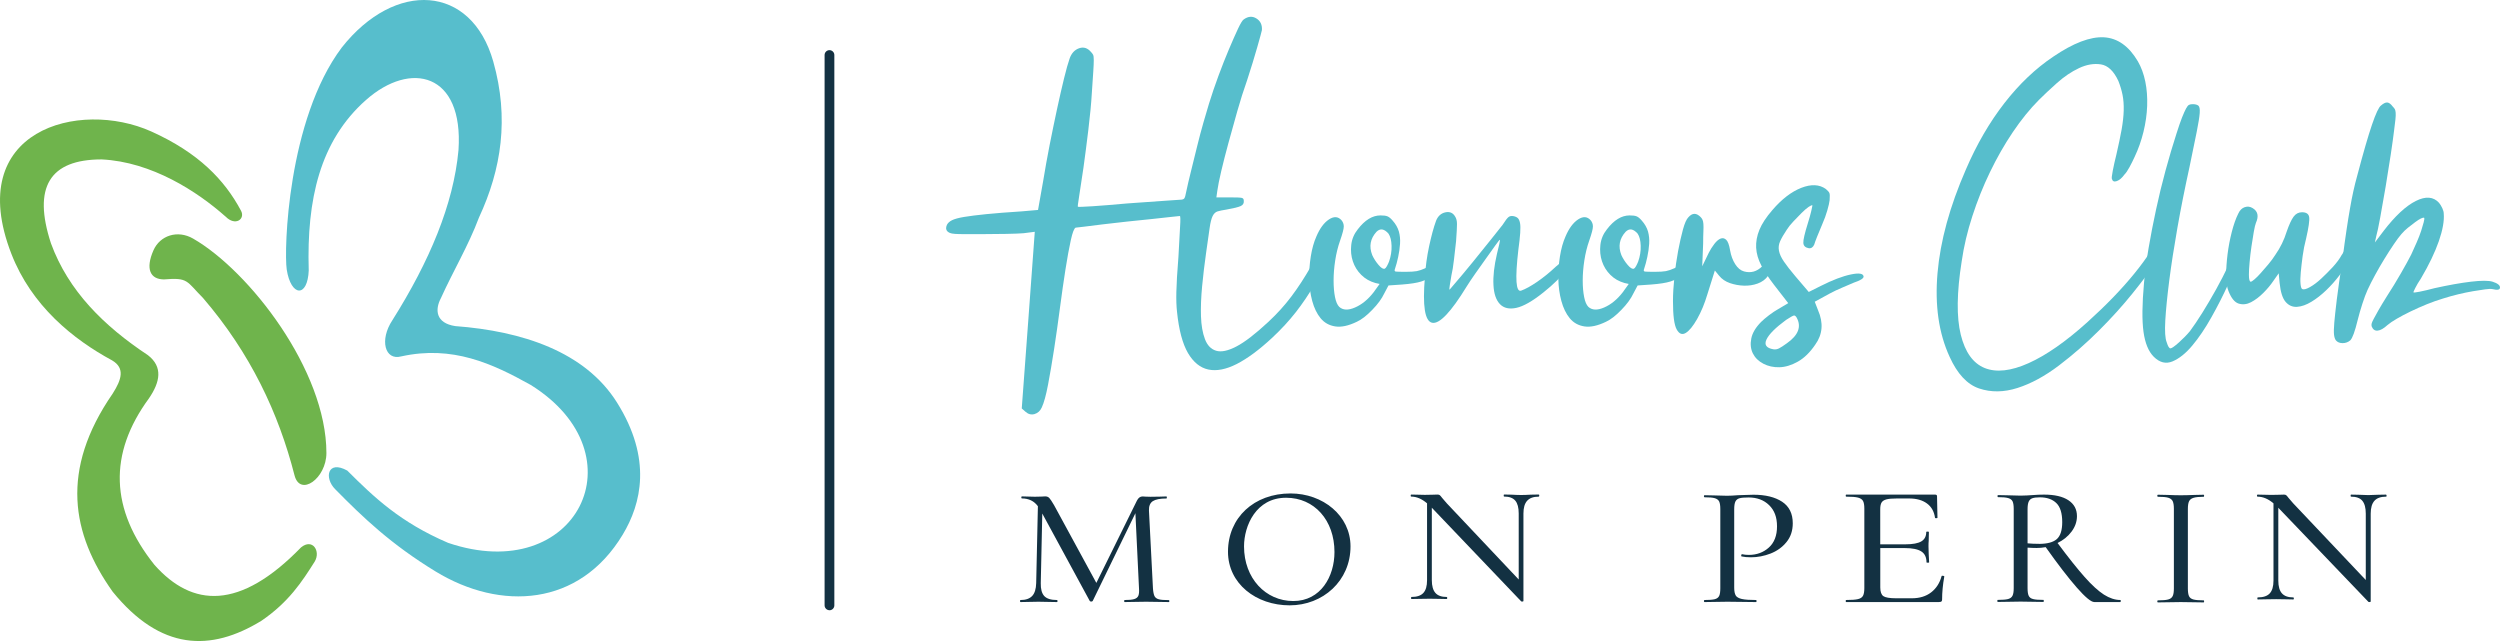 <svg width="312" height="80" viewBox="0 0 312 80" fill="none" xmlns="http://www.w3.org/2000/svg">
<g clip-path="url(#clip0_30011_26923)">
<path fill-rule="evenodd" clip-rule="evenodd" d="M28.153 27.026C29.358 28.27 30.642 27.349 30.076 26.294C28.026 22.451 24.776 19.059 18.874 16.405C9.887 12.367 -4.588 16.204 1.418 31.674C3.937 38.159 9.109 42.338 13.995 44.979C15.631 45.949 15.169 47.383 14.062 49.121C7.466 58.675 8.926 66.623 14.062 73.846C20.049 81.209 26.273 81.362 32.62 77.476C36.033 75.151 37.7 72.583 39.288 70.064C40.037 68.783 39.008 67.136 37.566 68.319C29.912 76.195 24.004 75.81 19.282 70.503C13.739 63.573 13.508 56.637 18.595 49.707C19.988 47.663 20.353 45.791 18.461 44.326C12.985 40.697 8.537 36.329 6.358 30.363C4.071 23.378 6.176 19.895 12.68 19.895C18.941 20.194 24.643 23.915 28.147 27.026" fill="#6FB44C"/>
<path fill-rule="evenodd" clip-rule="evenodd" d="M38.534 33.706C38.394 37.231 36.301 37.006 35.784 33.638C35.425 31.284 35.875 14.953 42.653 5.931C49.31 -2.5 58.826 -1.963 61.558 7.675C63.56 14.746 62.586 21.108 59.769 27.166C58.461 30.655 56.538 33.852 55.029 37.201C54.257 38.653 54.372 40.324 56.818 40.697C65.136 41.319 73.015 43.869 77.007 50.244C81.406 57.259 80.043 62.859 77.713 66.727C72.297 75.713 62.477 76.274 54.342 71.308C48.811 67.928 45.349 64.628 41.832 61.053C40.438 59.663 40.852 57.357 43.341 58.729C46.699 62.078 49.955 65.189 55.918 67.746C71.981 73.211 80.177 56.722 66.225 48.035C61.461 45.382 56.483 43.063 50.07 44.479C48.038 45.028 47.332 42.435 48.969 39.965C53.599 32.614 56.599 25.501 57.22 18.735C57.871 9.078 51.245 7.547 45.677 12.476C39.903 17.588 38.272 24.933 38.528 33.712" fill="#57BECC"/>
<path fill-rule="evenodd" clip-rule="evenodd" d="M20.456 34.871C18.759 34.858 18.12 33.584 19.154 31.235C19.963 29.393 22.154 28.654 24.101 29.777C31.11 33.809 40.736 46.211 40.736 56.539C40.736 59.699 37.451 62.06 36.751 59.303C34.779 51.592 31.269 44.094 25.342 37.195C23.237 35.084 23.541 34.614 20.462 34.871" fill="#6FB44C"/>
<path d="M145.933 75.01C145.933 75.096 145.915 75.138 145.884 75.138C145.379 75.138 144.972 75.132 144.674 75.12L143.031 75.096L141.437 75.12C141.181 75.132 140.828 75.138 140.366 75.138C140.317 75.138 140.293 75.096 140.293 75.01C140.293 74.925 140.317 74.882 140.366 74.882C140.901 74.882 141.303 74.845 141.552 74.766C141.808 74.687 141.978 74.552 142.063 74.357C142.148 74.162 142.179 73.851 142.148 73.43L141.698 64.048L136.374 74.992C136.344 75.047 136.277 75.077 136.186 75.077C136.094 75.077 136.027 75.047 135.997 74.992L130.077 64.09L129.888 72.777C129.87 73.522 130.022 74.058 130.326 74.388C130.636 74.717 131.16 74.882 131.908 74.882C131.957 74.882 131.981 74.925 131.981 75.01C131.981 75.096 131.957 75.138 131.908 75.138C131.464 75.138 131.123 75.132 130.886 75.12L129.602 75.096L128.318 75.12C128.093 75.132 127.777 75.138 127.369 75.138C127.32 75.138 127.296 75.096 127.296 75.01C127.296 74.925 127.32 74.882 127.369 74.882C128.02 74.882 128.501 74.711 128.817 74.376C129.133 74.04 129.298 73.503 129.316 72.771L129.529 63.175C129.054 62.529 128.391 62.205 127.533 62.205C127.485 62.205 127.46 62.163 127.46 62.077C127.46 61.992 127.485 61.949 127.533 61.949L128.434 61.974C128.61 61.986 128.847 61.992 129.146 61.992C129.462 61.992 129.73 61.986 129.943 61.974C130.156 61.961 130.326 61.949 130.454 61.949C130.661 61.949 130.825 62.016 130.953 62.151C131.081 62.285 131.275 62.584 131.549 63.047L136.824 72.747L141.887 62.48C142.063 62.126 142.301 61.955 142.599 61.955C142.678 61.955 142.799 61.961 142.958 61.98C143.116 61.992 143.323 61.998 143.578 61.998L144.765 61.98C144.941 61.968 145.209 61.955 145.574 61.955C145.604 61.955 145.623 61.998 145.623 62.083C145.623 62.169 145.604 62.212 145.574 62.212C144.783 62.212 144.217 62.321 143.876 62.541C143.536 62.761 143.371 63.151 143.39 63.712L143.889 73.436C143.919 73.869 143.986 74.186 144.077 74.388C144.175 74.583 144.351 74.717 144.613 74.79C144.874 74.864 145.3 74.894 145.884 74.894C145.915 74.894 145.933 74.937 145.933 75.022V75.01Z" fill="#133142"/>
<path d="M192.097 61.855C192.097 61.941 192.073 61.983 192.024 61.983C191.373 61.983 190.898 62.154 190.588 62.496C190.278 62.837 190.125 63.368 190.125 64.088V75.001C190.125 75.044 190.083 75.069 190.004 75.075C189.925 75.081 189.87 75.075 189.839 75.044L178.765 63.441L178.692 63.356V72.415C178.692 73.135 178.845 73.665 179.143 74.001C179.441 74.337 179.909 74.501 180.542 74.501C180.591 74.501 180.615 74.544 180.615 74.629C180.615 74.715 180.591 74.757 180.542 74.757C180.147 74.757 179.836 74.751 179.617 74.739L178.431 74.721L177.171 74.739C176.934 74.751 176.593 74.757 176.149 74.757C176.119 74.757 176.1 74.715 176.1 74.629C176.1 74.544 176.119 74.501 176.149 74.501C176.831 74.501 177.323 74.337 177.634 74.001C177.944 73.665 178.096 73.141 178.096 72.415V62.813C177.445 62.258 176.788 61.977 176.125 61.977C176.076 61.977 176.052 61.934 176.052 61.849C176.052 61.764 176.076 61.721 176.125 61.721L177.007 61.739C177.196 61.751 177.463 61.758 177.816 61.758C178.212 61.758 178.54 61.751 178.802 61.739C179.064 61.727 179.264 61.721 179.41 61.721C179.538 61.721 179.629 61.751 179.696 61.806C179.757 61.861 179.855 61.971 179.982 62.142L180.554 62.807L189.535 72.323V64.076C189.535 63.356 189.395 62.825 189.109 62.483C188.823 62.142 188.355 61.971 187.71 61.971C187.679 61.971 187.661 61.928 187.661 61.843C187.661 61.758 187.679 61.715 187.71 61.715L188.635 61.733C189.14 61.764 189.547 61.776 189.846 61.776C190.144 61.776 190.551 61.764 191.056 61.733L192.03 61.715C192.079 61.715 192.103 61.758 192.103 61.843L192.097 61.855Z" fill="#133142"/>
<path d="M216.612 74.315C216.746 74.522 217.001 74.669 217.385 74.754C217.762 74.84 218.358 74.882 219.167 74.882C219.198 74.882 219.216 74.925 219.216 75.01C219.216 75.096 219.198 75.139 219.167 75.139C218.504 75.139 217.987 75.132 217.622 75.12L215.578 75.096L213.935 75.12C213.637 75.132 213.229 75.139 212.724 75.139C212.675 75.139 212.651 75.096 212.651 75.01C212.651 74.925 212.675 74.882 212.724 74.882C213.308 74.882 213.74 74.846 214.008 74.779C214.275 74.705 214.458 74.571 214.555 74.364C214.653 74.156 214.695 73.839 214.695 73.412V63.53C214.695 63.103 214.647 62.791 214.555 62.59C214.458 62.389 214.275 62.255 214.008 62.175C213.74 62.096 213.308 62.059 212.724 62.059C212.675 62.059 212.651 62.017 212.651 61.931C212.651 61.846 212.675 61.803 212.724 61.803L213.935 61.828C214.598 61.858 215.133 61.87 215.529 61.87C215.924 61.87 216.362 61.846 216.886 61.803C217.074 61.803 217.373 61.791 217.78 61.773C218.182 61.754 218.535 61.742 218.839 61.742C220.33 61.742 221.516 62.035 222.404 62.614C223.293 63.2 223.737 64.097 223.737 65.305C223.737 66.232 223.475 67.013 222.952 67.653C222.429 68.294 221.766 68.77 220.969 69.081C220.165 69.392 219.35 69.551 218.51 69.551C218.048 69.551 217.665 69.514 217.348 69.441C217.318 69.441 217.3 69.404 217.3 69.337C217.3 69.294 217.312 69.252 217.336 69.209C217.36 69.166 217.385 69.154 217.421 69.166C217.658 69.221 217.938 69.252 218.255 69.252C219.241 69.252 220.068 68.947 220.749 68.337C221.431 67.727 221.772 66.842 221.772 65.689C221.772 64.536 221.443 63.682 220.786 63.042C220.129 62.401 219.277 62.084 218.23 62.084C217.707 62.084 217.33 62.114 217.093 62.181C216.855 62.248 216.685 62.383 216.582 62.584C216.478 62.791 216.429 63.121 216.429 63.578V73.333C216.429 73.79 216.496 74.12 216.63 74.327L216.612 74.315Z" fill="#133142"/>
<path d="M242.429 71.853C242.483 71.853 242.532 71.859 242.581 71.877C242.623 71.89 242.648 71.914 242.648 71.945C242.465 72.976 242.374 73.933 242.374 74.818C242.374 74.934 242.35 75.013 242.295 75.062C242.24 75.111 242.131 75.135 241.966 75.135H230.399C230.363 75.135 230.345 75.092 230.345 75.007C230.345 74.922 230.363 74.879 230.399 74.879C231.075 74.879 231.568 74.842 231.878 74.769C232.188 74.696 232.395 74.556 232.505 74.348C232.614 74.141 232.669 73.824 232.669 73.397V63.465C232.669 63.038 232.614 62.721 232.505 62.52C232.395 62.318 232.182 62.178 231.878 62.099C231.568 62.019 231.075 61.983 230.399 61.983C230.363 61.983 230.345 61.94 230.345 61.855C230.345 61.769 230.363 61.727 230.399 61.727H241.498C241.662 61.727 241.741 61.794 241.741 61.922L241.796 64.606C241.796 64.649 241.747 64.673 241.644 64.673C241.54 64.673 241.492 64.661 241.492 64.63C241.382 63.843 241.048 63.245 240.482 62.831C239.916 62.416 239.18 62.209 238.267 62.209H236.734C236.149 62.209 235.711 62.245 235.419 62.324C235.127 62.404 234.926 62.538 234.817 62.721C234.707 62.904 234.653 63.184 234.653 63.557V67.931H237.798C238.711 67.931 239.368 67.809 239.782 67.565C240.19 67.321 240.396 66.93 240.396 66.387C240.396 66.357 240.451 66.344 240.561 66.344C240.67 66.344 240.725 66.357 240.725 66.387L240.701 67.504C240.682 67.662 240.676 67.882 240.676 68.168L240.701 69.132C240.737 69.59 240.755 69.938 240.755 70.182C240.755 70.212 240.701 70.224 240.591 70.224C240.482 70.224 240.427 70.212 240.427 70.182C240.427 69.553 240.214 69.096 239.782 68.821C239.356 68.541 238.662 68.4 237.719 68.4H234.659V73.311C234.659 73.854 234.786 74.214 235.042 74.397C235.298 74.574 235.827 74.665 236.63 74.665H238.595C239.563 74.665 240.366 74.421 240.999 73.933C241.638 73.445 242.076 72.768 242.313 71.896C242.313 71.865 242.35 71.853 242.423 71.853H242.429Z" fill="#133142"/>
<path d="M264.668 75.007C264.668 75.092 264.649 75.135 264.619 75.135H261.364C260.968 75.135 260.238 74.531 259.179 73.323C258.121 72.115 256.825 70.432 255.303 68.284C254.908 68.358 254.525 68.388 254.16 68.388C253.861 68.388 253.484 68.376 253.04 68.345V73.403C253.04 73.842 253.089 74.165 253.186 74.36C253.283 74.562 253.46 74.696 253.734 74.763C254.001 74.836 254.427 74.867 255.018 74.867C255.048 74.867 255.066 74.909 255.066 74.995C255.066 75.08 255.048 75.123 255.018 75.123C254.512 75.123 254.123 75.117 253.855 75.105L252.17 75.08L250.527 75.105C250.229 75.117 249.821 75.123 249.316 75.123C249.286 75.123 249.268 75.08 249.268 74.995C249.268 74.909 249.286 74.867 249.316 74.867C249.9 74.867 250.332 74.83 250.6 74.763C250.868 74.69 251.056 74.556 251.16 74.348C251.263 74.141 251.312 73.824 251.312 73.397V63.514C251.312 63.087 251.263 62.776 251.172 62.575C251.075 62.373 250.892 62.239 250.624 62.16C250.357 62.08 249.925 62.044 249.341 62.044C249.31 62.044 249.292 62.001 249.292 61.916C249.292 61.83 249.31 61.788 249.341 61.788L250.527 61.812C251.227 61.843 251.768 61.855 252.17 61.855C252.456 61.855 252.724 61.849 252.979 61.83C253.235 61.818 253.454 61.8 253.642 61.788C254.166 61.745 254.646 61.727 255.091 61.727C256.405 61.727 257.421 61.958 258.133 62.428C258.845 62.898 259.204 63.557 259.204 64.411C259.204 65.094 258.985 65.734 258.54 66.332C258.096 66.93 257.512 67.406 256.782 67.766C258.127 69.572 259.252 70.987 260.159 72.006C261.06 73.024 261.869 73.757 262.569 74.208C263.274 74.653 263.956 74.879 264.625 74.879C264.656 74.879 264.674 74.922 264.674 75.007H264.668ZM254.446 67.876C255.504 67.876 256.259 67.674 256.703 67.266C257.147 66.863 257.366 66.162 257.366 65.161C257.366 64.051 257.123 63.258 256.63 62.782C256.137 62.306 255.456 62.068 254.586 62.068C254.172 62.068 253.861 62.105 253.648 62.178C253.436 62.251 253.283 62.385 253.186 62.593C253.089 62.8 253.04 63.123 253.04 63.563V67.809C253.484 67.851 253.953 67.87 254.446 67.87V67.876Z" fill="#133142"/>
<path d="M273.192 74.406C273.29 74.608 273.466 74.742 273.74 74.815C274.008 74.888 274.44 74.925 275.024 74.925C275.054 74.925 275.073 74.968 275.073 75.053C275.073 75.139 275.054 75.181 275.024 75.181C274.531 75.181 274.142 75.175 273.862 75.163L272.152 75.139L270.515 75.163C270.217 75.175 269.809 75.181 269.304 75.181C269.256 75.181 269.231 75.139 269.231 75.053C269.231 74.968 269.256 74.925 269.304 74.925C269.889 74.925 270.321 74.888 270.588 74.815C270.856 74.742 271.045 74.602 271.148 74.394C271.252 74.187 271.3 73.87 271.3 73.437V63.481C271.3 63.054 271.245 62.736 271.148 62.535C271.045 62.334 270.856 62.194 270.588 62.114C270.321 62.035 269.889 61.998 269.304 61.998C269.256 61.998 269.231 61.956 269.231 61.87C269.231 61.785 269.256 61.742 269.304 61.742L270.515 61.767C271.179 61.797 271.726 61.809 272.152 61.809C272.614 61.809 273.193 61.797 273.886 61.767L275.024 61.742C275.054 61.742 275.073 61.785 275.073 61.87C275.073 61.956 275.054 61.998 275.024 61.998C274.452 61.998 274.032 62.041 273.752 62.127C273.472 62.212 273.29 62.358 273.192 62.566C273.095 62.773 273.046 63.09 273.046 63.523V73.437C273.046 73.882 273.095 74.205 273.192 74.406Z" fill="#133142"/>
<path d="M297.853 61.855C297.853 61.94 297.829 61.983 297.78 61.983C297.123 61.983 296.643 62.154 296.332 62.495C296.022 62.837 295.864 63.374 295.864 64.094V75.062C295.864 75.105 295.821 75.129 295.742 75.135C295.663 75.141 295.608 75.135 295.572 75.105L284.407 63.447L284.333 63.361V72.463C284.333 73.189 284.486 73.72 284.79 74.055C285.094 74.391 285.563 74.556 286.201 74.556C286.25 74.556 286.274 74.598 286.274 74.684C286.274 74.769 286.25 74.812 286.201 74.812C285.8 74.812 285.49 74.806 285.264 74.793L284.066 74.775L282.794 74.793C282.557 74.806 282.21 74.812 281.766 74.812C281.735 74.812 281.717 74.769 281.717 74.684C281.717 74.598 281.735 74.556 281.766 74.556C282.453 74.556 282.952 74.391 283.263 74.055C283.573 73.72 283.731 73.189 283.731 72.463V62.819C283.074 62.257 282.411 61.983 281.741 61.983C281.693 61.983 281.668 61.94 281.668 61.855C281.668 61.769 281.693 61.727 281.741 61.727L282.63 61.745C282.825 61.757 283.092 61.763 283.445 61.763C283.847 61.763 284.175 61.757 284.437 61.745C284.699 61.733 284.905 61.727 285.045 61.727C285.173 61.727 285.271 61.757 285.331 61.812C285.392 61.867 285.49 61.977 285.617 62.148L286.195 62.819L295.249 72.384V64.094C295.249 63.368 295.103 62.837 294.817 62.495C294.531 62.154 294.057 61.983 293.406 61.983C293.375 61.983 293.357 61.94 293.357 61.855C293.357 61.769 293.375 61.727 293.406 61.727L294.343 61.745C294.854 61.775 295.261 61.788 295.566 61.788C295.87 61.788 296.278 61.775 296.789 61.745L297.768 61.727C297.817 61.727 297.841 61.769 297.841 61.855H297.853Z" fill="#133142"/>
<path d="M160.95 75.546C156.77 75.546 153.253 72.849 153.253 68.854C153.253 64.596 156.514 61.582 161.059 61.582C165.087 61.582 168.544 64.339 168.544 68.189C168.544 72.508 165.087 75.546 160.95 75.546ZM160.5 62.119C156.745 62.119 155.255 65.627 155.255 68.189C155.255 72.184 157.962 75.009 161.4 75.009C164.838 75.009 166.542 71.928 166.542 68.896C166.542 64.919 164.023 62.119 160.506 62.119H160.5Z" fill="#133142"/>
<path d="M103.517 76.156C103.182 76.156 102.909 75.881 102.909 75.546V6.868C102.909 6.532 103.182 6.258 103.517 6.258C103.852 6.258 104.126 6.532 104.126 6.868V75.552C104.126 75.887 103.852 76.162 103.517 76.162V76.156Z" fill="#133142"/>
<path d="M163.603 33.296C164.144 32.247 164.521 31.618 164.734 31.405C164.947 31.191 165.209 31.185 165.519 31.374C165.903 31.606 165.44 32.942 164.126 35.388C163.353 36.706 162.55 37.902 161.716 38.963C160.883 40.031 159.909 41.086 158.79 42.135C157.165 43.648 155.687 44.74 154.354 45.423C153.022 46.1 151.841 46.332 150.813 46.119C149.791 45.905 148.939 45.216 148.257 44.057C147.582 42.892 147.126 41.19 146.894 38.939C146.815 38.243 146.785 37.407 146.809 36.438C146.827 35.468 146.913 33.997 147.071 32.015C147.15 30.465 147.217 29.233 147.272 28.324C147.332 27.415 147.32 26.958 147.241 26.958C147.162 26.958 146.797 26.994 146.14 27.073C145.483 27.153 144.68 27.238 143.73 27.336C142.781 27.433 141.759 27.537 140.658 27.653C139.556 27.769 138.54 27.885 137.609 28.001C136.678 28.117 135.899 28.214 135.261 28.294C134.622 28.373 134.281 28.41 134.244 28.41C134.05 28.489 133.849 29.013 133.636 29.977C133.423 30.947 133.198 32.167 132.967 33.644C132.735 35.12 132.504 36.736 132.273 38.499C132.042 40.263 131.798 41.958 131.549 43.587C131.3 45.216 131.044 46.686 130.795 48.01C130.545 49.328 130.283 50.279 130.01 50.859C129.815 51.286 129.517 51.554 129.109 51.676C128.701 51.792 128.324 51.694 127.977 51.383L127.515 50.975L128.33 39.982L129.14 28.928L127.746 29.105C127.32 29.142 126.596 29.172 125.568 29.19C124.546 29.209 123.511 29.221 122.465 29.221H120.408C119.885 29.221 119.477 29.209 119.191 29.19C118.899 29.172 118.686 29.129 118.552 29.074C118.418 29.02 118.309 28.946 118.236 28.873C118.041 28.678 118.023 28.41 118.175 28.062C118.291 27.83 118.504 27.635 118.814 27.482C119.124 27.33 119.623 27.189 120.323 27.073C121.017 26.958 121.935 26.842 123.079 26.726C124.217 26.61 125.702 26.494 127.515 26.378L129.547 26.201L130.186 22.596C130.417 21.162 130.691 19.662 130.995 18.088C131.306 16.52 131.616 15.013 131.926 13.579C132.237 12.146 132.523 10.877 132.796 9.773C133.064 8.669 133.301 7.845 133.49 7.302C133.721 6.643 134.117 6.216 134.676 6.021C135.236 5.826 135.729 5.985 136.155 6.485C136.271 6.601 136.356 6.717 136.417 6.833C136.478 6.948 136.502 7.174 136.502 7.504C136.502 7.833 136.484 8.309 136.441 8.931C136.405 9.553 136.344 10.426 136.265 11.548C136.185 12.909 136.039 14.458 135.826 16.203C135.614 17.947 135.413 19.515 135.218 20.912C135.023 22.273 134.847 23.425 134.695 24.371C134.543 25.323 134.482 25.799 134.518 25.799C134.555 25.835 135.175 25.817 136.374 25.738C137.573 25.658 139.003 25.542 140.67 25.39C142.374 25.274 143.858 25.17 145.136 25.073C146.414 24.975 147.126 24.926 147.284 24.926C147.551 24.926 147.728 24.865 147.807 24.749C147.886 24.633 147.959 24.365 148.038 23.938C148.19 23.2 148.397 22.327 148.647 21.321C148.896 20.314 149.152 19.296 149.401 18.265C149.651 17.24 149.912 16.252 150.186 15.3C150.454 14.348 150.691 13.567 150.88 12.945C151.227 11.823 151.622 10.658 152.066 9.456C152.51 8.254 152.949 7.15 153.374 6.143C153.8 5.137 154.178 4.283 154.506 3.581C154.835 2.886 155.078 2.495 155.23 2.416C155.772 2.032 156.295 1.989 156.794 2.3C157.299 2.611 157.53 3.093 157.488 3.752C157.451 3.947 157.256 4.655 156.91 5.875C156.563 7.095 156.137 8.486 155.632 10.035C155.206 11.237 154.798 12.518 154.415 13.872C154.026 15.233 153.66 16.55 153.314 17.825C152.967 19.106 152.663 20.278 152.413 21.345C152.164 22.413 151.999 23.236 151.92 23.816L151.805 24.633H153.484C154.293 24.633 154.792 24.652 154.963 24.694C155.139 24.731 155.224 24.847 155.224 25.042C155.261 25.353 155.139 25.573 154.847 25.713C154.555 25.847 153.965 25.994 153.076 26.152C152.571 26.232 152.194 26.305 151.945 26.384C151.695 26.463 151.488 26.659 151.336 26.964C151.184 27.275 151.056 27.775 150.959 28.477C150.862 29.172 150.715 30.203 150.521 31.557C150.326 32.918 150.162 34.29 150.028 35.687C149.894 37.084 149.845 38.341 149.882 39.469C149.918 40.592 150.083 41.544 150.375 42.318C150.667 43.093 151.129 43.575 151.768 43.77C152.407 43.965 153.247 43.788 154.293 43.245C155.34 42.703 156.672 41.678 158.297 40.165C159.38 39.158 160.335 38.103 161.169 36.993C162.002 35.889 162.799 34.656 163.578 33.302L163.603 33.296Z" fill="#57BECC"/>
<path d="M179.149 32.947C179.38 32.947 179.465 33.111 179.41 33.441C179.35 33.77 179.167 34.069 178.857 34.343C178.431 34.691 177.938 34.954 177.378 35.13C176.818 35.307 176.015 35.429 174.969 35.509L173.283 35.625L172.76 36.613C172.45 37.272 171.951 37.961 171.251 38.675C170.557 39.395 169.918 39.889 169.334 40.157C168.288 40.663 167.393 40.853 166.639 40.737C165.884 40.621 165.276 40.279 164.813 39.718C164.351 39.157 164.004 38.437 163.767 37.565C163.53 36.692 163.408 35.783 163.39 34.832C163.371 33.88 163.438 32.934 163.59 31.983C163.743 31.031 163.974 30.207 164.284 29.512C164.71 28.506 165.233 27.798 165.848 27.389C166.468 26.98 166.986 27.011 167.412 27.474C167.606 27.706 167.704 27.969 167.704 28.262C167.704 28.554 167.552 29.146 167.241 30.037C166.967 30.811 166.767 31.635 166.633 32.507C166.499 33.38 166.432 34.215 166.432 35.008C166.432 35.801 166.493 36.491 166.608 37.07C166.724 37.65 166.9 38.059 167.132 38.291C167.594 38.718 168.251 38.748 169.103 38.376C169.955 38.01 170.728 37.375 171.421 36.485L172.176 35.435L171.653 35.32C170.959 35.124 170.369 34.789 169.882 34.301C169.395 33.819 169.048 33.252 168.835 32.611C168.622 31.971 168.555 31.293 168.635 30.573C168.714 29.854 168.981 29.207 169.444 28.628C170.332 27.462 171.281 26.883 172.285 26.883C172.669 26.883 172.961 26.919 173.155 26.999C173.35 27.078 173.563 27.249 173.794 27.523C174.178 27.95 174.439 28.408 174.579 28.89C174.713 29.378 174.762 29.89 174.725 30.433C174.689 30.976 174.61 31.519 174.494 32.062C174.378 32.605 174.245 33.111 174.086 33.575C174.007 33.77 174.05 33.874 174.202 33.892C174.354 33.91 174.762 33.923 175.419 33.923C176.04 33.923 176.502 33.892 176.812 33.837C177.123 33.776 177.488 33.654 177.914 33.459C178.181 33.306 178.437 33.178 178.668 33.081C178.899 32.983 179.051 32.934 179.13 32.934L179.149 32.947ZM173.35 32.654C173.581 31.995 173.691 31.336 173.667 30.677C173.648 30.018 173.52 29.512 173.289 29.164C172.748 28.542 172.243 28.469 171.78 28.933C171.008 29.787 170.831 30.756 171.257 31.842C171.452 32.269 171.713 32.678 172.042 33.062C172.371 33.453 172.632 33.605 172.827 33.526C172.906 33.489 172.991 33.38 173.088 33.209C173.186 33.032 173.271 32.849 173.35 32.654Z" fill="#57BECC"/>
<path d="M196.034 31.843C196.381 32.075 196.216 32.661 195.541 33.588C194.866 34.521 193.886 35.485 192.614 36.498C191.257 37.584 190.138 38.224 189.249 38.419C188.361 38.615 187.674 38.456 187.193 37.956C186.706 37.449 186.438 36.656 186.384 35.571C186.323 34.485 186.469 33.185 186.822 31.672C186.937 31.209 187.035 30.8 187.114 30.452C187.193 30.105 187.211 29.928 187.175 29.928C187.138 29.928 186.949 30.16 186.621 30.623C186.292 31.087 185.903 31.63 185.459 32.252C185.015 32.874 184.558 33.515 184.096 34.173C183.633 34.832 183.287 35.357 183.049 35.741C181.078 38.962 179.636 40.475 178.729 40.28C177.823 40.085 177.518 38.188 177.829 34.582C177.908 33.301 178.078 32.02 178.352 30.745C178.626 29.47 178.912 28.396 179.222 27.549C179.453 26.969 179.843 26.615 180.384 26.499C180.926 26.383 181.333 26.56 181.601 27.024C181.753 27.256 181.832 27.567 181.832 27.957C181.832 28.348 181.796 29.061 181.717 30.111C181.638 30.806 181.552 31.575 181.455 32.41C181.358 33.246 181.254 33.893 181.139 34.357C181.06 34.82 180.993 35.229 180.938 35.577C180.877 35.924 180.871 36.12 180.907 36.156C182.106 34.759 183.086 33.594 183.834 32.667C184.589 31.733 185.325 30.825 186.037 29.934C186.755 29.043 187.248 28.421 187.515 28.073C187.862 27.53 188.112 27.201 188.27 27.085C188.422 26.969 188.617 26.932 188.848 26.969C189.079 27.006 189.262 27.085 189.402 27.201C189.535 27.317 189.633 27.518 189.694 27.811C189.754 28.104 189.761 28.518 189.724 29.061C189.688 29.604 189.608 30.306 189.493 31.154C189.067 34.802 189.183 36.504 189.84 36.272C190.381 36.077 191.05 35.711 191.841 35.168C192.632 34.625 193.399 34.003 194.135 33.307C194.64 32.88 195.066 32.52 195.413 32.234C195.76 31.941 195.973 31.819 196.052 31.855L196.034 31.843Z" fill="#57BECC"/>
<path d="M210.241 32.947C210.472 32.947 210.557 33.111 210.503 33.441C210.442 33.77 210.259 34.069 209.949 34.343C209.523 34.691 209.03 34.954 208.47 35.13C207.911 35.307 207.107 35.429 206.061 35.509L204.376 35.625L203.852 36.613C203.542 37.272 203.043 37.961 202.343 38.675C201.65 39.395 201.011 39.889 200.427 40.157C199.38 40.663 198.486 40.853 197.731 40.737C196.977 40.621 196.368 40.279 195.906 39.718C195.443 39.157 195.096 38.437 194.859 37.565C194.622 36.692 194.5 35.783 194.482 34.832C194.464 33.88 194.531 32.934 194.683 31.983C194.835 31.031 195.066 30.207 195.376 29.512C195.802 28.506 196.326 27.798 196.94 27.389C197.561 26.98 198.078 27.011 198.504 27.474C198.699 27.706 198.796 27.969 198.796 28.262C198.796 28.554 198.644 29.146 198.333 30.037C198.06 30.811 197.859 31.635 197.725 32.507C197.591 33.38 197.524 34.215 197.524 35.008C197.524 35.801 197.585 36.491 197.701 37.07C197.816 37.65 197.993 38.059 198.224 38.291C198.686 38.718 199.344 38.748 200.195 38.376C201.047 38.01 201.82 37.375 202.514 36.485L203.268 35.435L202.745 35.32C202.051 35.124 201.461 34.789 200.974 34.301C200.487 33.819 200.141 33.252 199.928 32.611C199.715 31.971 199.648 31.293 199.727 30.573C199.806 29.854 200.074 29.207 200.536 28.628C201.424 27.462 202.374 26.883 203.378 26.883C203.761 26.883 204.053 26.919 204.248 26.999C204.442 27.078 204.655 27.249 204.887 27.523C205.27 27.95 205.532 28.408 205.672 28.89C205.805 29.378 205.854 29.89 205.818 30.433C205.781 30.976 205.702 31.519 205.586 32.062C205.471 32.605 205.337 33.111 205.179 33.575C205.1 33.77 205.142 33.874 205.294 33.892C205.446 33.91 205.854 33.923 206.511 33.923C207.132 33.923 207.594 33.892 207.905 33.837C208.215 33.776 208.58 33.654 209.006 33.459C209.274 33.306 209.529 33.178 209.76 33.081C209.992 32.983 210.144 32.934 210.223 32.934L210.241 32.947ZM204.442 32.654C204.674 31.995 204.783 31.336 204.759 30.677C204.741 30.018 204.613 29.512 204.382 29.164C203.84 28.542 203.335 28.469 202.873 28.933C202.1 29.787 201.923 30.756 202.349 31.842C202.544 32.269 202.806 32.678 203.134 33.062C203.463 33.453 203.724 33.605 203.919 33.526C203.998 33.489 204.083 33.38 204.181 33.209C204.278 33.032 204.363 32.849 204.442 32.654Z" fill="#57BECC"/>
<path d="M219.934 33.241C220.165 32.972 220.372 32.832 220.543 32.832C220.713 32.832 220.853 32.899 220.95 33.033C221.048 33.168 221.078 33.375 221.035 33.643C220.999 33.918 220.859 34.186 220.628 34.455C220.317 34.882 219.891 35.193 219.35 35.388C218.808 35.583 218.236 35.669 217.64 35.65C217.038 35.632 216.46 35.522 215.9 35.333C215.34 35.138 214.884 34.833 214.537 34.4L214.014 33.759L213.083 36.724C212.736 37.889 212.31 38.914 211.805 39.805C211.3 40.695 210.825 41.281 210.381 41.55C209.937 41.818 209.56 41.678 209.25 41.11C208.939 40.549 208.787 39.378 208.787 37.59C208.787 36.7 208.848 35.693 208.964 34.565C209.079 33.442 209.237 32.362 209.426 31.337C209.621 30.313 209.821 29.41 210.034 28.635C210.247 27.86 210.473 27.354 210.704 27.122C211.209 26.543 211.726 26.543 212.267 27.122C212.347 27.201 212.414 27.299 212.468 27.415C212.523 27.531 212.566 27.708 212.584 27.94C212.602 28.171 212.602 28.483 212.584 28.873C212.566 29.263 212.553 29.764 212.553 30.386L212.438 33.235L213.253 31.551C213.448 31.167 213.679 30.795 213.947 30.447C214.215 30.099 214.476 29.873 214.732 29.776C214.981 29.678 215.212 29.727 215.425 29.922C215.638 30.117 215.803 30.563 215.918 31.258C216.034 31.917 216.247 32.49 216.557 32.972C216.867 33.46 217.233 33.759 217.658 33.875C218.51 34.107 219.265 33.894 219.922 33.235L219.934 33.241Z" fill="#57BECC"/>
<path d="M227.242 35.681C228.708 34.943 229.955 34.467 230.984 34.253C232.006 34.04 232.541 34.125 232.578 34.516C232.578 34.748 232.17 35.004 231.361 35.272C231.014 35.425 230.539 35.632 229.937 35.882C229.335 36.132 228.787 36.395 228.282 36.669L226.481 37.657L226.889 38.707C227.582 40.299 227.467 41.732 226.542 43.014C225.885 43.983 225.161 44.691 224.364 45.136C223.573 45.582 222.806 45.813 222.07 45.832C221.333 45.85 220.67 45.704 220.068 45.393C219.472 45.081 219.033 44.654 218.76 44.111C218.492 43.569 218.419 42.946 218.559 42.251C218.693 41.556 219.113 40.854 219.806 40.158C220.037 39.927 220.36 39.658 220.762 39.347C221.169 39.036 221.546 38.786 221.893 38.591L223.171 37.834L221.37 35.51C220.713 34.656 220.19 33.863 219.806 33.125C219.423 32.387 219.21 31.655 219.167 30.916C219.131 30.178 219.265 29.434 219.575 28.678C219.885 27.921 220.427 27.098 221.2 26.207C222.362 24.853 223.56 23.932 224.796 23.444C226.031 22.962 227.059 23.004 227.868 23.59C228.1 23.785 228.246 23.95 228.306 24.084C228.367 24.218 228.373 24.523 228.337 24.987C228.3 25.298 228.203 25.725 228.045 26.268C227.893 26.811 227.68 27.39 227.406 28.013C227.175 28.556 226.962 29.068 226.767 29.556C226.572 30.044 226.457 30.361 226.42 30.514C226.268 30.862 226.031 31.02 225.727 30.977C225.301 30.898 225.075 30.679 225.057 30.306C225.039 29.94 225.222 29.135 225.611 27.891C225.806 27.268 225.952 26.75 226.049 26.323C226.146 25.896 226.195 25.664 226.195 25.628C226.116 25.591 225.952 25.658 225.702 25.829C225.453 26.006 225.161 26.256 224.832 26.585C224.504 26.915 224.163 27.262 223.816 27.634C223.469 28 223.195 28.342 223.001 28.653C222.611 29.233 222.331 29.721 222.161 30.105C221.985 30.496 221.936 30.892 222.015 31.295C222.094 31.703 222.295 32.149 222.623 32.631C222.952 33.119 223.427 33.729 224.047 34.461L225.733 36.437L227.242 35.681ZM223.007 42.837C224.437 41.83 224.844 40.763 224.224 39.64C224.108 39.445 223.992 39.359 223.877 39.378C223.761 39.396 223.433 39.579 222.891 39.933C221.577 40.903 220.762 41.714 220.457 42.373C220.147 43.032 220.439 43.441 221.327 43.593C221.559 43.63 221.79 43.593 222.021 43.477C222.252 43.361 222.581 43.148 223.007 42.837Z" fill="#57BECC"/>
<path d="M270.576 27.715C270.807 27.715 270.959 27.849 271.038 28.123C271.038 28.276 270.978 28.538 270.862 28.91C270.746 29.283 270.582 29.697 270.369 30.161C270.156 30.625 269.913 31.119 269.645 31.643C269.371 32.168 269.103 32.626 268.836 33.01C268.258 33.901 267.357 35.102 266.14 36.615C264.923 38.128 263.53 39.672 261.96 41.239C260.396 42.807 258.729 44.265 256.971 45.601C255.212 46.937 253.478 47.877 251.781 48.419C250.077 48.962 248.483 48.981 246.992 48.48C245.501 47.974 244.272 46.656 243.311 44.527C241.954 41.581 241.455 38.098 241.802 34.09C242.149 30.076 243.329 25.763 245.343 21.151C246.694 18.009 248.3 15.246 250.156 12.861C252.012 10.475 254.044 8.548 256.247 7.071C258.76 5.363 260.865 4.564 262.569 4.655C264.272 4.753 265.684 5.754 266.803 7.651C267.229 8.389 267.54 9.231 267.734 10.182C267.929 11.134 268.002 12.141 267.966 13.208C267.929 14.276 267.771 15.362 267.503 16.466C267.229 17.57 266.864 18.607 266.402 19.577C266.207 20.004 265.994 20.431 265.763 20.858C265.532 21.285 265.319 21.596 265.124 21.791C264.814 22.218 264.497 22.487 264.169 22.603C263.84 22.719 263.64 22.621 263.56 22.31C263.524 22.231 263.56 21.895 263.676 21.291C263.792 20.693 263.944 20.004 264.138 19.229C264.406 18.064 264.619 17.045 264.777 16.173C264.929 15.301 265.021 14.508 265.039 13.788C265.057 13.068 265.009 12.421 264.893 11.842C264.777 11.262 264.601 10.677 264.37 10.097C263.792 8.859 263.061 8.169 262.191 8.035C261.321 7.901 260.415 8.053 259.465 8.499C258.516 8.944 257.597 9.566 256.709 10.359C255.821 11.152 255.066 11.86 254.446 12.482C253.326 13.605 252.243 14.947 251.196 16.496C250.15 18.046 249.207 19.705 248.355 21.468C247.503 23.231 246.767 25.067 246.152 26.965C245.532 28.862 245.088 30.747 244.82 32.607C244.199 36.524 244.163 39.58 244.704 41.77C245.246 43.96 246.244 45.345 247.692 45.931C249.14 46.51 250.971 46.309 253.174 45.32C255.377 44.332 257.835 42.618 260.542 40.172C262.861 38.079 264.814 36.054 266.402 34.096C267.99 32.138 269.091 30.423 269.706 28.947C269.901 28.483 270.065 28.16 270.199 27.989C270.333 27.812 270.46 27.727 270.576 27.727V27.715Z" fill="#57BECC"/>
<path d="M280.153 28.525C280.348 28.489 280.445 28.525 280.445 28.641C280.445 28.757 280.409 29.068 280.33 29.575C280.251 29.965 280.013 30.709 279.606 31.814C279.198 32.918 278.687 34.15 278.066 35.504C277.446 36.865 276.752 38.231 275.979 39.604C275.206 40.982 274.415 42.154 273.6 43.123C272.791 44.093 271.963 44.752 271.136 45.1C270.302 45.448 269.523 45.253 268.787 44.52C268.13 43.862 267.704 42.825 267.509 41.409C267.315 39.994 267.333 37.969 267.57 35.333C267.686 33.979 267.881 32.515 268.148 30.941C268.416 29.373 268.726 27.769 269.079 26.14C269.426 24.511 269.822 22.883 270.266 21.254C270.71 19.625 271.166 18.094 271.629 16.66C271.896 15.806 272.134 15.141 272.322 14.653C272.517 14.171 272.681 13.799 272.815 13.549C272.949 13.299 273.077 13.14 273.192 13.085C273.308 13.024 273.46 13 273.655 13C273.965 13 274.196 13.061 274.348 13.177C274.501 13.293 274.561 13.604 274.525 14.11C274.488 14.617 274.361 15.397 274.148 16.465C273.935 17.533 273.637 18.997 273.247 20.857C272.669 23.493 272.164 26.024 271.738 28.446C271.312 30.868 270.972 33.064 270.722 35.016C270.473 36.974 270.308 38.634 270.229 39.988C270.15 41.348 270.211 42.257 270.406 42.721C270.558 43.227 270.716 43.477 270.868 43.477C271.02 43.477 271.373 43.233 271.915 42.751C272.456 42.263 272.919 41.794 273.308 41.324C273.77 40.702 274.294 39.927 274.872 39C275.45 38.066 276.022 37.102 276.582 36.09C277.141 35.083 277.652 34.083 278.121 33.095C278.583 32.106 278.936 31.246 279.167 30.508C279.399 29.813 279.593 29.318 279.746 29.026C279.898 28.733 280.038 28.568 280.153 28.532V28.525Z" fill="#57BECC"/>
<path d="M292.274 31.784C292.931 30.662 293.338 30.271 293.491 30.619C293.643 30.967 293.491 31.644 293.028 32.657C292.797 33.163 292.438 33.73 291.957 34.371C291.47 35.011 290.935 35.621 290.333 36.201C289.73 36.781 289.116 37.269 288.477 37.653C287.838 38.043 287.236 38.257 286.676 38.293C286.116 38.33 285.641 38.129 285.252 37.683C284.863 37.238 284.613 36.451 284.498 35.329L284.382 34.109L283.688 35.097C283.378 35.56 282.97 36.048 282.471 36.549C281.966 37.055 281.455 37.439 280.932 37.714C280.409 37.988 279.898 38.043 279.393 37.891C278.888 37.738 278.462 37.214 278.115 36.323C277.92 35.859 277.823 35.207 277.823 34.377C277.823 33.547 277.884 32.663 277.999 31.729C278.115 30.796 278.291 29.875 278.522 28.966C278.754 28.057 279.021 27.288 279.332 26.666C279.526 26.239 279.794 25.971 280.141 25.855C280.488 25.739 280.816 25.776 281.127 25.971C281.784 26.361 281.918 26.977 281.534 27.831C281.455 28.026 281.37 28.392 281.273 28.936C281.175 29.478 281.078 30.088 280.981 30.766C280.883 31.443 280.804 32.102 280.749 32.742C280.689 33.383 280.664 33.895 280.664 34.285C280.664 34.865 280.743 35.158 280.895 35.158C280.975 35.158 281.127 35.06 281.358 34.865C281.589 34.67 281.851 34.407 282.143 34.078C282.435 33.749 282.739 33.389 283.074 33.004C283.402 32.62 283.7 32.211 283.974 31.784C284.595 30.894 285.057 29.942 285.368 28.936C285.678 28.045 285.964 27.416 286.238 27.044C286.505 26.678 286.858 26.489 287.284 26.489C287.826 26.489 288.124 26.691 288.185 27.099C288.246 27.508 288.118 28.386 287.808 29.747C287.613 30.485 287.467 31.223 287.369 31.955C287.272 32.693 287.193 33.364 287.138 33.962C287.077 34.566 287.071 35.06 287.108 35.444C287.144 35.835 287.223 36.048 287.339 36.085C287.534 36.164 287.85 36.073 288.294 35.823C288.739 35.573 289.201 35.225 289.688 34.773C290.168 34.328 290.655 33.84 291.136 33.322C291.617 32.797 291.994 32.285 292.268 31.778L292.274 31.784Z" fill="#57BECC"/>
<path d="M311.069 35.155C311.69 35.35 312 35.594 312 35.881C312 36.167 311.69 36.24 311.069 36.082C310.875 36.045 310.564 36.051 310.138 36.112C309.712 36.173 309.207 36.247 308.629 36.344C308.051 36.442 307.443 36.57 306.804 36.722C306.165 36.875 305.538 37.052 304.918 37.247C304.261 37.442 303.573 37.686 302.861 37.973C302.143 38.266 301.468 38.565 300.829 38.876C300.19 39.187 299.618 39.486 299.119 39.779C298.614 40.072 298.231 40.334 297.957 40.566C297.495 40.993 297.087 41.224 296.74 41.261C296.393 41.298 296.138 41.127 295.986 40.736C295.949 40.621 295.949 40.492 295.986 40.358C296.022 40.224 296.113 40.029 296.247 39.779C296.381 39.529 296.576 39.181 296.825 38.73C297.075 38.284 297.434 37.692 297.896 36.954C298.474 36.064 299.058 35.112 299.636 34.105C300.214 33.099 300.64 32.324 300.914 31.781C301.145 31.281 301.376 30.762 301.608 30.238C301.839 29.713 302.021 29.237 302.161 28.81C302.295 28.383 302.405 28.023 302.478 27.737C302.557 27.444 302.575 27.261 302.539 27.181C302.46 27.145 302.326 27.175 302.131 27.267C301.936 27.364 301.693 27.517 301.407 27.73C301.115 27.944 300.817 28.176 300.506 28.426C300.196 28.676 299.928 28.938 299.697 29.213C299.423 29.524 299.107 29.951 298.742 30.494C298.371 31.037 297.987 31.641 297.58 32.3C297.172 32.959 296.789 33.63 296.418 34.307C296.046 34.984 295.73 35.618 295.462 36.198C295.268 36.625 295.055 37.198 294.823 37.912C294.592 38.632 294.397 39.297 294.245 39.919C293.899 41.353 293.588 42.207 293.314 42.475C293.041 42.707 292.724 42.823 292.359 42.823C291.994 42.823 291.714 42.707 291.519 42.475C291.404 42.323 291.325 42.085 291.288 41.78C291.252 41.468 291.258 40.968 291.319 40.267C291.379 39.571 291.483 38.601 291.635 37.357C291.787 36.118 292.024 34.49 292.329 32.471C292.523 30.958 292.694 29.689 292.852 28.664C293.004 27.639 293.15 26.736 293.29 25.961C293.424 25.187 293.558 24.491 293.698 23.869C293.832 23.247 293.996 22.588 294.191 21.892C294.927 19.099 295.535 17 296.016 15.585C296.497 14.169 296.874 13.364 297.148 13.169C297.458 12.901 297.72 12.773 297.933 12.791C298.146 12.809 298.371 12.974 298.602 13.285C298.718 13.401 298.803 13.511 298.864 13.602C298.924 13.7 298.961 13.852 298.979 14.066C298.997 14.279 298.985 14.56 298.949 14.908C298.912 15.255 298.851 15.743 298.772 16.36C298.693 17.018 298.559 18 298.365 19.294C298.17 20.593 297.957 21.929 297.726 23.308C297.495 24.686 297.269 25.955 297.056 27.114C296.843 28.28 296.679 29.054 296.564 29.439L296.387 30.256L297.488 28.804C298.918 26.944 300.251 25.705 301.492 25.083C302.727 24.461 303.695 24.54 304.394 25.315C304.547 25.51 304.687 25.73 304.802 25.986C304.918 26.236 304.979 26.462 304.979 26.657C305.058 27.547 304.851 28.694 304.37 30.091C303.883 31.488 303.141 33.038 302.137 34.746C301.827 35.21 301.583 35.618 301.413 35.966C301.237 36.314 301.17 36.491 301.212 36.491C301.212 36.527 301.462 36.503 301.967 36.405C302.466 36.308 303.086 36.161 303.822 35.966C305.563 35.582 307.078 35.307 308.374 35.155C309.67 35.002 310.57 35.002 311.069 35.155Z" fill="#57BECC"/>
</g>
<defs>
<clipPath id="clip0_30011_26923">
<rect width="312" height="80" fill="white"/>
</clipPath>
</defs>
</svg>
